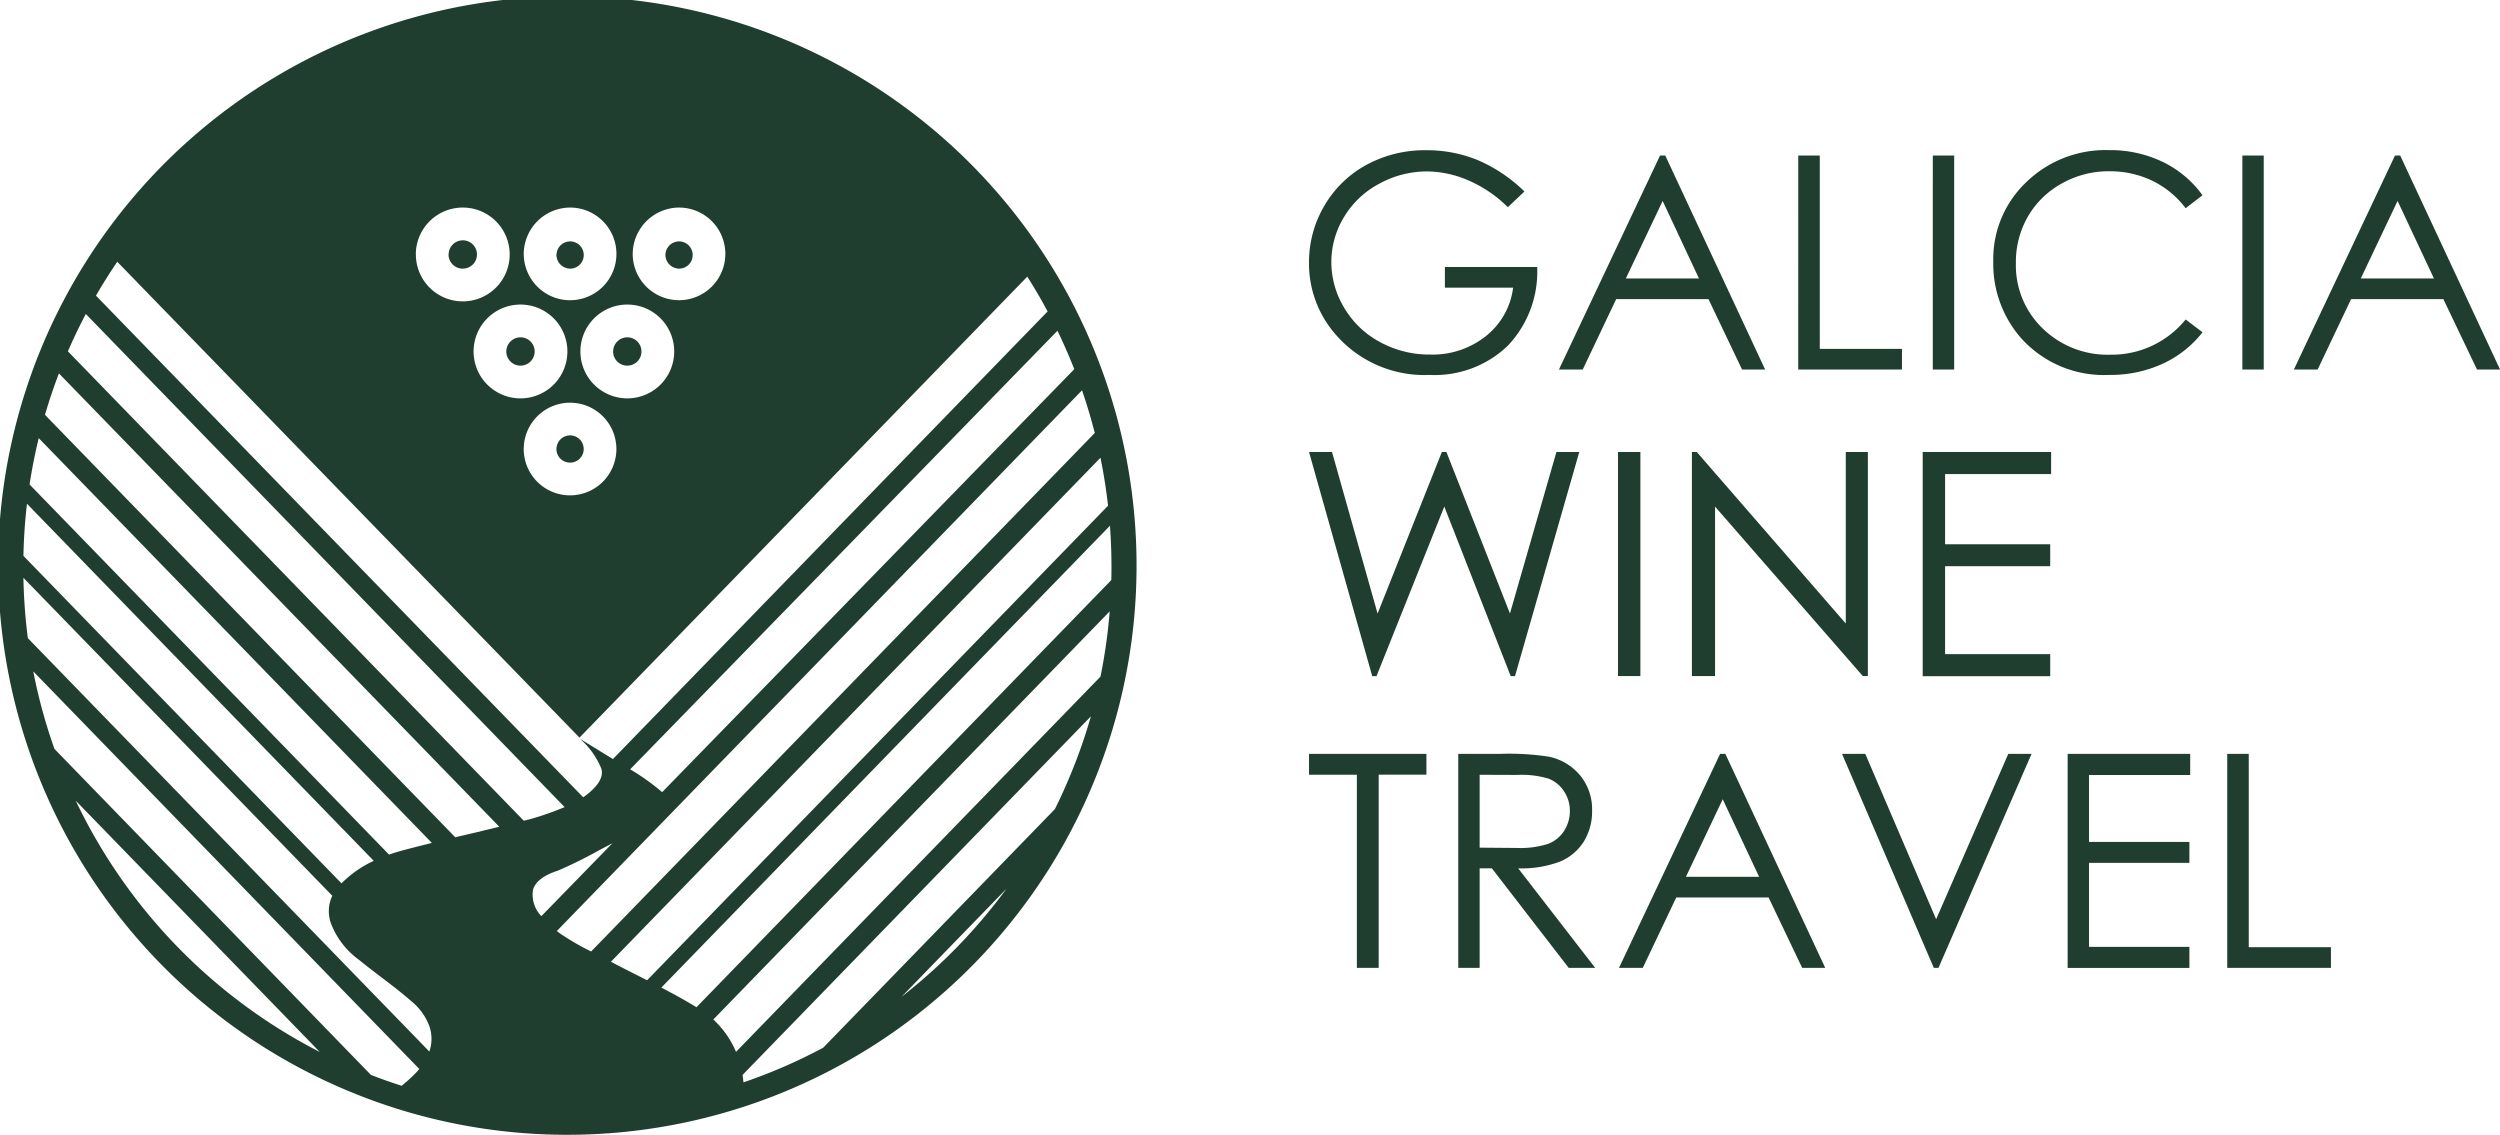 <svg id="gwt_logotipo_neg" xmlns="http://www.w3.org/2000/svg" width="165.229" height="75" viewBox="0 0 165.229 75">
  <g id="Grupo_60" data-name="Grupo 60" transform="translate(86.515 9.925)">
    <g id="Grupo_59" data-name="Grupo 59">
      <path id="Trazado_38" data-name="Trazado 38" d="M17.667-41.449l-1.1,1.038a8.369,8.369,0,0,0-2.591-1.764,6.97,6.97,0,0,0-2.745-.6,6.544,6.544,0,0,0-3.168.817,5.932,5.932,0,0,0-2.332,2.216,5.72,5.72,0,0,0-.827,2.956,5.839,5.839,0,0,0,.856,3.033,6.078,6.078,0,0,0,2.365,2.259,6.8,6.8,0,0,0,3.307.822A5.653,5.653,0,0,0,15.129-31.9a4.857,4.857,0,0,0,1.788-3.192H12.408v-1.365h6.1a7.1,7.1,0,0,1-1.947,5.206A6.971,6.971,0,0,1,11.4-29.325,7.752,7.752,0,0,1,5.187-32a7.1,7.1,0,0,1-1.759-4.759,7.3,7.3,0,0,1,1.01-3.74A7.179,7.179,0,0,1,7.206-43.2a8.067,8.067,0,0,1,3.98-.976,8.851,8.851,0,0,1,3.384.649A10.1,10.1,0,0,1,17.667-41.449Zm9.307-2.375,6.6,14.143H32.05l-2.221-4.653h-6.1l-2.211,4.653H19.945l6.682-14.143Zm-.173,3L24.368-35.7H29.2Zm8.961-3h1.423v12.778h5.432v1.365H35.761Zm8.893,0h1.413v14.143H44.654ZM62.48-41.2l-1.115.856a6.1,6.1,0,0,0-2.216-1.822,6.484,6.484,0,0,0-2.841-.62,6.279,6.279,0,0,0-3.134.812,5.831,5.831,0,0,0-2.235,2.182,6.037,6.037,0,0,0-.793,3.081,5.785,5.785,0,0,0,1.774,4.317,6.148,6.148,0,0,0,4.476,1.731,6.293,6.293,0,0,0,4.971-2.327l1.115.846a7.128,7.128,0,0,1-2.639,2.082,8.279,8.279,0,0,1-3.533.736A7.349,7.349,0,0,1,50.452-31.8a7.456,7.456,0,0,1-1.8-5.038,7.005,7.005,0,0,1,2.178-5.225,7.508,7.508,0,0,1,5.456-2.12,8.007,8.007,0,0,1,3.577.784A6.942,6.942,0,0,1,62.48-41.2Zm2.634-2.625h1.413v14.143H65.114Zm10.432,0,6.6,14.143H80.622L78.4-34.334h-6.1l-2.211,4.653H68.518L75.2-43.824Zm-.173,3L72.94-35.7h4.836Z" transform="translate(-3.428 44.18)" fill="#203e30"/>
      <path id="Trazado_37" data-name="Trazado 37" d="M2.813-43.1h1.52L7.344-32.422,11.593-43.1h.3l4.2,10.674L19.165-43.1h1.51L16.426-28.284h-.282l-4.39-11.207L7.273-28.284H6.991Zm20.421,0h1.48v14.812h-1.48Zm4.884,14.812V-43.1h.322l9.848,11.338V-43.1h1.46v14.812h-.332l-9.767-11.2v11.2ZM43.372-43.1H51.86v1.46H44.852V-37H51.8v1.45H44.852v5.81H51.8v1.46H43.372Z" transform="translate(-2.813 63.047)" fill="#203e30"/>
      <path id="Trazado_36" data-name="Trazado 36" d="M.967-41.721V-43.1H8.726v1.375H5.572v12.768H4.13V-41.721ZM10.831-43.1h2.817a17.089,17.089,0,0,1,3.192.192,3.643,3.643,0,0,1,2.048,1.235,3.522,3.522,0,0,1,.788,2.332,3.766,3.766,0,0,1-.543,2.029,3.388,3.388,0,0,1-1.553,1.322,7.143,7.143,0,0,1-2.788.457l5.086,6.576h-1.75l-5.076-6.576h-.808v6.576H10.831Zm1.413,1.384V-36.9l2.432.019a6.039,6.039,0,0,0,2.091-.269,2.177,2.177,0,0,0,1.058-.86,2.4,2.4,0,0,0,.38-1.322,2.294,2.294,0,0,0-.385-1.293,2.143,2.143,0,0,0-1.01-.832,6.125,6.125,0,0,0-2.077-.25ZM28.483-43.1l6.6,14.143H33.56l-2.221-4.653h-6.1l-2.211,4.653H21.455L28.137-43.1Zm-.173,3-2.432,5.125h4.836Zm7.884-3h1.538l4.682,10.932L47.183-43.1h1.538L42.569-28.953h-.308Zm14.912,0h8.1V-41.7H52.519v4.423h6.634v1.384H52.519v5.548h6.634v1.394H51.106Zm10.547,0h1.423v12.778h5.432v1.365H61.653Z" transform="translate(-0.967 82.998)" fill="#203e30"/>
    </g>
  </g>
  <path id="Unión_4" data-name="Unión 4" d="M22.9,72.053A37.621,37.621,0,1,1,37.5,75,37.518,37.518,0,0,1,22.9,72.053Zm3.644-.291a10.855,10.855,0,0,0,.845-.756c.118-.117.226-.236.323-.355L2.2,44.375a35.462,35.462,0,0,0,1.4,5.123L24.517,71.044Q25.523,71.434,26.547,71.762Zm22.533-.719q.038.245.059.492,1.19-.408,2.358-.9,1.483-.627,2.912-1.39l5.513-5.676,9.8-10.094q.485-.976.908-1.977A35.855,35.855,0,0,0,72.1,47.344ZM7.682,57.6A36.095,36.095,0,0,0,21.136,69.528L5.007,52.921A35.951,35.951,0,0,0,7.682,57.6Zm39.462,9.781a6.173,6.173,0,0,1,1.5,2.138l24.089-24.8a35.856,35.856,0,0,0,.608-4.312ZM28.377,69.5a2.58,2.58,0,0,0-.007-1.7,3.845,3.845,0,0,0-1.149-1.6c-.649-.569-1.343-1.1-2.014-1.608l-.011-.008,0,0c-.485-.369-.985-.751-1.471-1.148a5.3,5.3,0,0,1-1.858-2.426,2.375,2.375,0,0,1,.095-1.807L1.548,38.188a36.273,36.273,0,0,0,.293,3.988ZM43.71,65.27c.925.483,1.663.895,2.321,1.3L73.449,38.337q.01-.418.01-.838,0-1.385-.1-2.753Zm15.867.616a36.167,36.167,0,0,0,6.945-7.151Zm-19.2-2.322c.619.326,1.251.646,1.81.928l.294.149.022.011.266.134L73.232,33.423q-.18-1.6-.5-3.17ZM36.8,61.535c.095.073.191.143.286.209a17.059,17.059,0,0,0,1.983,1.142L72.355,28.616q-.363-1.425-.843-2.82ZM39.55,56.22l-.011.006-.013.007,0,0A28.8,28.8,0,0,1,36.85,57.55c-.913.293-1.459.713-1.622,1.251a2.042,2.042,0,0,0,.551,1.749l4.7-4.822C40.165,55.89,39.853,56.058,39.55,56.22ZM22.57,58.383A7.346,7.346,0,0,1,24.7,56.893L1.783,33.294q-.2,1.708-.234,3.445Zm3.143-1.9c.328-.116.672-.22,1.048-.319.529-.139,1.112-.288,1.783-.453L2.56,28.957q-.369,1.516-.606,3.062Zm4.375-1.146.48-.115.012,0,.214-.051.064-.015.3-.07.221-.052L33,54.642,3.894,24.679q-.517,1.353-.921,2.737Zm4.529-1.094.154-.039.009,0,.143-.036.008,0,.023-.006a19.482,19.482,0,0,0,2.363-.819L5.672,20.752q-.64,1.213-1.184,2.468Zm3.929-1.548c.56-.392,1.458-1.161,1.185-1.923a5.247,5.247,0,0,0-1.408-1.949l2.186,1.344L59.92,30.178l9.318-9.594q-.628-1.176-1.343-2.3L38.3,48.751h0L7.749,17.3l-.067.1q-.706,1.045-1.339,2.14Zm17.478-16.6L41.647,50.846a14.557,14.557,0,0,1,2.115,1.51L71,24.4q-.177-.453-.367-.9-.351-.828-.743-1.64ZM34.614,29.676a3.062,3.062,0,1,0,3.061-3.061A3.065,3.065,0,0,0,34.614,29.676Zm3.746-6.447a3.1,3.1,0,1,0,3.1-3.1A3.1,3.1,0,0,0,38.36,23.229Zm-7.06,0a3.1,3.1,0,1,0,3.1-3.1A3.1,3.1,0,0,0,31.3,23.229Zm10.517-6.411a3.061,3.061,0,1,0,3.061-3.1A3.083,3.083,0,0,0,41.817,16.818Zm-7.2,0a3.062,3.062,0,1,0,3.061-3.1A3.083,3.083,0,0,0,34.614,16.818Zm-7.131,0a3.1,3.1,0,1,0,3.1-3.1A3.1,3.1,0,0,0,27.482,16.818Zm9.292,12.858a.9.9,0,1,1,.9.9A.9.9,0,0,1,36.774,29.676Zm3.746-6.447a.936.936,0,1,1,.937.937A.937.937,0,0,1,40.52,23.229Zm-7.059,0a.936.936,0,1,1,.936.937A.937.937,0,0,1,33.461,23.229Zm10.517-6.411a.9.9,0,1,1,.9.937A.919.919,0,0,1,43.978,16.818Zm-7.2,0a.9.9,0,1,1,.9.937A.92.92,0,0,1,36.774,16.818Zm-7.13,0a.936.936,0,1,1,.936.937A.937.937,0,0,1,29.644,16.818Z" fill="#203e30"/>
</svg>
